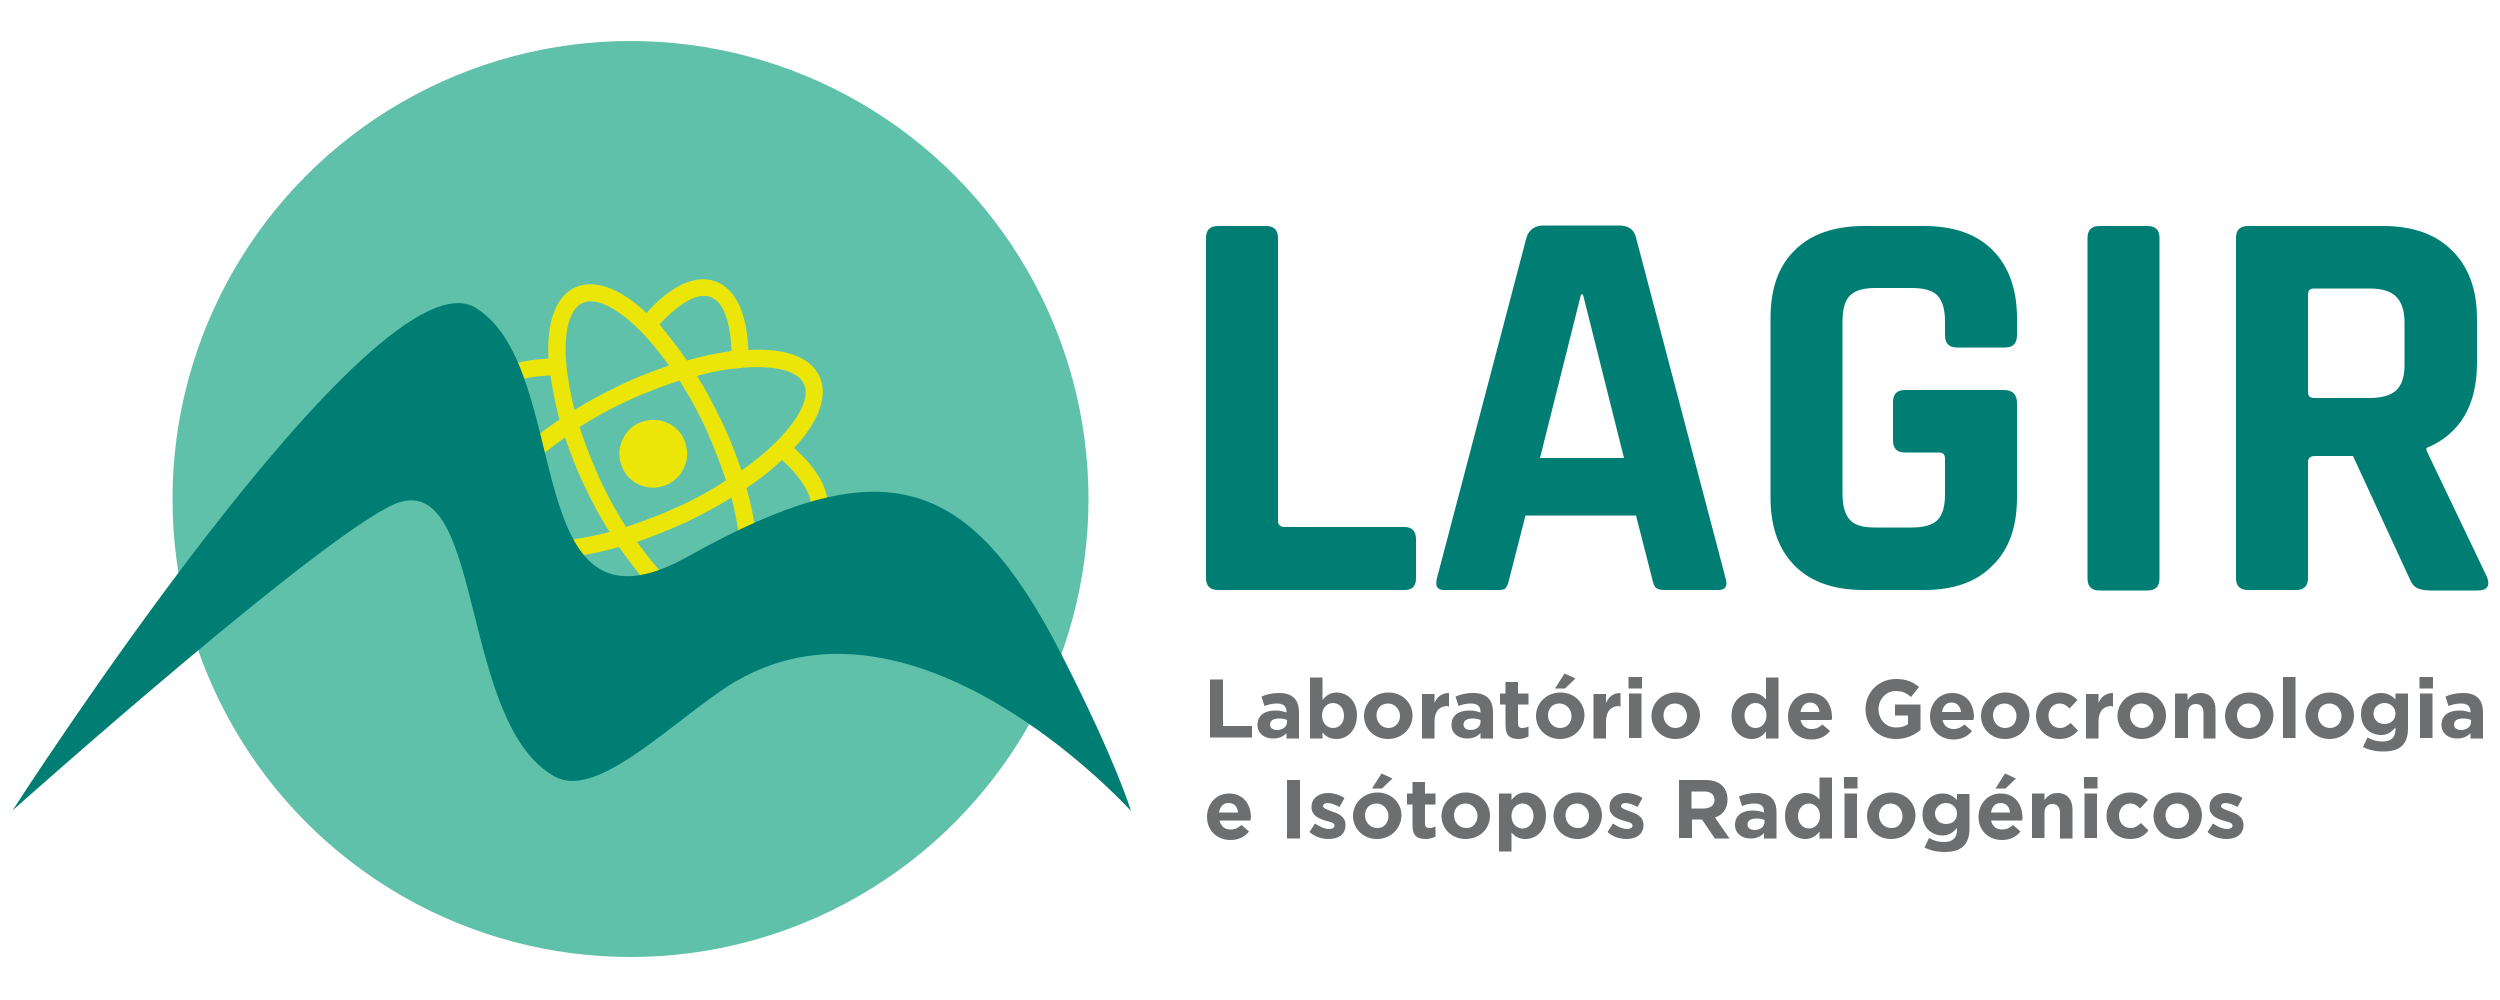 <?xml version="1.0" encoding="UTF-8"?>
<svg xmlns="http://www.w3.org/2000/svg" xmlns:xlink="http://www.w3.org/1999/xlink" version="1.1" id="Layer_1" x="0px" y="0px" viewBox="0 0 500 200" style="enable-background:new 0 0 500 200;" xml:space="preserve">
<style type="text/css">
	.st0{fill:#60C1AB;}
	.st1{fill:#ECE608;}
	.st2{fill:#007E73;}
	.st3{fill:#6D6E70;}
</style>
<g>
	<circle class="st0" cx="126.1" cy="99.8" r="91.6"></circle>
	<g>
		<g>
			<path class="st1" d="M163.9,75.3c1.8,3.9-0.2,9.1-5.1,14.3c2.4,2.1,4.2,4.3,5.3,6.3c1.4,2.6,1.9,5.2,1,7.5     c-0.8,2.3-2.8,4-5.6,5.1c-2.2,0.9-5,1.3-8.1,1.5c0.4,7.1-1.4,12.4-5.3,14.2c-3.9,1.8-9.1-0.2-14.3-5.1c-2.1,2.4-4.3,4.2-6.3,5.3     c-2.6,1.4-5.2,1.9-7.5,1c-2.3-0.8-4-2.8-5.1-5.6c-0.9-2.2-1.3-5-1.5-8.1c-7.1,0.4-12.4-1.4-14.2-5.3c-1.8-3.9,0.2-9.1,5.1-14.3     c-2.4-2.1-4.2-4.3-5.3-6.3c-1.4-2.6-1.9-5.2-1-7.5c0.8-2.3,2.8-4,5.6-5.1c2.2-0.9,5-1.3,8.1-1.5c-0.4-7.1,1.4-12.4,5.3-14.2     c3.9-1.8,9.1,0.2,14.3,5.1c2.1-2.4,4.3-4.2,6.3-5.3c2.6-1.4,5.2-1.9,7.5-1c2.3,0.8,4,2.8,5.1,5.6c0.9,2.2,1.3,5,1.5,8.1     C156.8,69.6,162.1,71.3,163.9,75.3z M147.9,108.4c0-0.1,0-0.1,0-0.2c-0.3-2.7-0.8-5.6-1.6-8.7c-2.8,1.8-5.9,3.4-9.2,5     c-3.3,1.5-6.6,2.8-9.7,3.9c1.9,2.6,3.7,4.9,5.6,6.8c0,0,0.1,0.1,0.1,0.1c0.2,0.2,0.4,0.4,0.6,0.6c4.4,4.2,8.4,6.2,11,5     s3.7-5.6,3.3-11.6C148,109.1,147.9,108.7,147.9,108.4L147.9,108.4z M151.1,106.4c2.9-0.1,5.3-0.5,7.2-1.2c1.9-0.7,3.1-1.7,3.6-3     c0.5-1.3,0.2-2.9-0.8-4.6c-1-1.8-2.6-3.7-4.7-5.6c-2,1.9-4.4,3.8-7.1,5.6C150.2,100.7,150.8,103.7,151.1,106.4L151.1,106.4z      M123.8,109.4c-3.1,0.9-6.1,1.5-8.9,1.9c0.1,2.9,0.5,5.3,1.2,7.2c0.7,1.9,1.7,3.1,3,3.6c1.3,0.5,2.9,0.2,4.6-0.8     c1.8-1,3.7-2.6,5.6-4.7C127.6,114.5,125.7,112.1,123.8,109.4L123.8,109.4z M113.3,73.1c0,0.1,0,0.1,0,0.2     c0.3,2.7,0.8,5.6,1.6,8.7c2.8-1.8,5.9-3.4,9.2-5s6.6-2.8,9.7-3.9c-1.9-2.6-3.7-4.9-5.6-6.8c0,0-0.1-0.1-0.1-0.1     c-0.2-0.2-0.4-0.4-0.6-0.6c-4.4-4.2-8.4-6.2-11-5c-2.6,1.2-3.7,5.6-3.3,11.6C113.3,72.5,113.3,72.8,113.3,73.1L113.3,73.1z      M110.1,75.1c-2.9,0.1-5.3,0.5-7.2,1.2c-1.9,0.7-3.1,1.7-3.6,3c-0.5,1.3-0.2,2.9,0.8,4.6c1,1.8,2.6,3.7,4.7,5.6     c2-1.9,4.4-3.8,7.1-5.6C111.1,80.9,110.5,77.9,110.1,75.1L110.1,75.1z M137.4,72.1c3.1-0.9,6.1-1.5,8.9-1.9     c-0.1-2.9-0.5-5.3-1.2-7.2c-0.7-1.9-1.7-3.1-3-3.6c-1.3-0.5-2.9-0.2-4.6,0.8c-1.8,1-3.7,2.6-5.6,4.7     C133.7,67.1,135.6,69.5,137.4,72.1L137.4,72.1z M121.9,106.4c-1.8-2.8-3.4-5.9-5-9.2s-2.8-6.6-3.9-9.7c-2.6,1.8-4.9,3.7-6.8,5.6     c0,0-0.1,0.1-0.1,0.1c-0.2,0.2-0.4,0.4-0.6,0.6c-4.2,4.4-6.2,8.4-5,11s5.6,3.7,11.6,3.3c0.3,0,0.6,0,0.9-0.1c0.1,0,0.1,0,0.2,0     C115.8,107.8,118.8,107.2,121.9,106.4L121.9,106.4z M139.4,75.2c1.8,2.8,3.4,5.9,5,9.2s2.8,6.6,3.9,9.7c2.6-1.8,4.9-3.7,6.8-5.6     c0,0,0.1-0.1,0.1-0.1c0.2-0.2,0.4-0.4,0.6-0.6c4.2-4.4,6.2-8.4,5-11c-1.2-2.6-5.6-3.7-11.6-3.3c-0.3,0-0.6,0-0.9,0.1     c-0.1,0-0.1,0-0.2,0C145.4,73.8,142.5,74.3,139.4,75.2L139.4,75.2z M145.2,96.1c-1.1-3.3-2.4-6.8-4-10.3     c-1.6-3.5-3.4-6.7-5.3-9.7c-3.3,1.1-6.8,2.4-10.3,4c-3.5,1.6-6.7,3.4-9.7,5.3c1.1,3.3,2.4,6.8,4,10.3c1.6,3.5,3.4,6.7,5.3,9.7     c3.3-1.1,6.8-2.4,10.3-4C139.1,99.8,142.3,98,145.2,96.1L145.2,96.1z"></path>
		</g>
		<path class="st1" d="M133.5,96.9c-1.6,0.7-3.4,0.9-5.2,0.2c-1.8-0.6-3.1-1.9-3.8-3.5c-0.7-1.6-0.9-3.4-0.2-5.2s1.9-3.1,3.5-3.8    c1.6-0.7,3.4-0.9,5.2-0.2c1.8,0.6,3.1,1.9,3.8,3.5c0.7,1.6,0.9,3.4,0.2,5.2C136.3,94.9,135,96.2,133.5,96.9z"></path>
	</g>
	<path class="st2" d="M110.9,155.3c7.9,4.4,21.1-8.6,32.8-16.8c37.2-26.5,82.5,23.7,82.5,23.7s-2.9-9.8-13.9-31.3   c-18.5-36.2-35.8-41.4-74.7-19.6c-34.3,19.2-22.5-37.3-42.4-49.7C75.2,49,2.5,162.1,2.5,162.1s66-58.9,77.9-61.8   C96.7,96.3,92.1,144.7,110.9,155.3z"></path>
	<g>
		<path class="st3" d="M242,147.6v-11.7h2.6v9.3h5.8v2.3H242z"></path>
		<path class="st3" d="M257.3,147.6v-1c-0.6,0.7-1.5,1.1-2.7,1.1c-1.7,0-3.1-1-3.1-2.7v0c0-2,1.5-2.9,3.6-2.9c0.9,0,1.6,0.2,2.2,0.4    v-0.2c0-1.1-0.7-1.6-1.9-1.6c-1,0-1.7,0.2-2.5,0.5l-0.6-1.9c1-0.4,2-0.7,3.5-0.7c2.8,0,4,1.4,4,3.9v5.2H257.3z M257.4,144    c-0.4-0.2-1-0.3-1.6-0.3c-1.1,0-1.8,0.4-1.8,1.2v0c0,0.7,0.6,1.1,1.4,1.1c1.2,0,2-0.7,2-1.6V144z"></path>
		<path class="st3" d="M267.3,147.8c-1.4,0-2.2-0.6-2.8-1.3v1.2H262v-12.2h2.5v4.5c0.6-0.8,1.5-1.5,2.8-1.5c2.1,0,4.1,1.6,4.1,4.6v0    C271.3,146.2,269.4,147.8,267.3,147.8z M268.8,143.1c0-1.5-1-2.5-2.2-2.5c-1.2,0-2.2,1-2.2,2.5v0c0,1.5,1,2.5,2.2,2.5    C267.8,145.6,268.8,144.7,268.8,143.1L268.8,143.1z"></path>
		<path class="st3" d="M277.6,147.8c-2.8,0-4.8-2.1-4.8-4.6v0c0-2.6,2.1-4.7,4.9-4.7c2.8,0,4.8,2.1,4.8,4.6v0    C282.5,145.7,280.4,147.8,277.6,147.8z M280,143.2c0-1.3-1-2.5-2.4-2.5c-1.5,0-2.3,1.1-2.3,2.4v0c0,1.3,1,2.5,2.4,2.5    C279.1,145.6,280,144.5,280,143.2L280,143.2z"></path>
		<path class="st3" d="M289.6,141.2c-1.7,0-2.7,1-2.7,3.2v3.3h-2.5v-8.9h2.5v1.8c0.5-1.2,1.4-2,2.9-2v2.7H289.6z"></path>
		<path class="st3" d="M296.1,147.6v-1c-0.6,0.7-1.5,1.1-2.7,1.1c-1.7,0-3.1-1-3.1-2.7v0c0-2,1.5-2.9,3.6-2.9c0.9,0,1.6,0.2,2.2,0.4    v-0.2c0-1.1-0.7-1.6-1.9-1.6c-1,0-1.7,0.2-2.5,0.5l-0.6-1.9c1-0.4,2-0.7,3.5-0.7c2.8,0,4,1.4,4,3.9v5.2H296.1z M296.1,144    c-0.4-0.2-1-0.3-1.6-0.3c-1.1,0-1.8,0.4-1.8,1.2v0c0,0.7,0.6,1.1,1.4,1.1c1.2,0,2-0.7,2-1.6V144z"></path>
		<path class="st3" d="M303.7,147.8c-1.6,0-2.6-0.6-2.6-2.7v-4.2H300v-2.2h1.1v-2.3h2.5v2.3h2.1v2.2h-2.1v3.8c0,0.6,0.3,0.9,0.8,0.9    c0.5,0,0.9-0.1,1.3-0.3v2C305.1,147.6,304.5,147.8,303.7,147.8z"></path>
		<path class="st3" d="M312,147.8c-2.8,0-4.8-2.1-4.8-4.6v0c0-2.6,2.1-4.7,4.9-4.7c2.8,0,4.8,2.1,4.8,4.6v0    C316.8,145.7,314.8,147.8,312,147.8z M314.3,143.2c0-1.3-1-2.5-2.4-2.5c-1.5,0-2.3,1.1-2.3,2.4v0c0,1.3,1,2.5,2.4,2.5    C313.5,145.6,314.3,144.5,314.3,143.2L314.3,143.2z M311,137.7l1.9-3l2.2,1l-2.1,2H311z"></path>
		<path class="st3" d="M323.9,141.2c-1.7,0-2.7,1-2.7,3.2v3.3h-2.5v-8.9h2.5v1.8c0.5-1.2,1.4-2,2.9-2v2.7H323.9z"></path>
		<path class="st3" d="M325.7,137.7v-2.3h2.7v2.3H325.7z M325.8,147.6v-8.9h2.5v8.9H325.8z"></path>
		<path class="st3" d="M335.1,147.8c-2.8,0-4.8-2.1-4.8-4.6v0c0-2.6,2.1-4.7,4.9-4.7c2.8,0,4.8,2.1,4.8,4.6v0    C339.9,145.7,337.9,147.8,335.1,147.8z M337.4,143.2c0-1.3-1-2.5-2.4-2.5c-1.5,0-2.3,1.1-2.3,2.4v0c0,1.3,1,2.5,2.4,2.5    C336.5,145.6,337.4,144.5,337.4,143.2L337.4,143.2z"></path>
		<path class="st3" d="M353.2,147.6v-1.3c-0.6,0.8-1.5,1.5-2.8,1.5c-2.1,0-4.1-1.6-4.1-4.6v0c0-3,2-4.6,4.1-4.6    c1.4,0,2.2,0.6,2.8,1.3v-4.4h2.5v12.2H353.2z M353.3,143.1c0-1.5-1-2.5-2.2-2.5c-1.2,0-2.2,1-2.2,2.5v0c0,1.5,1,2.5,2.2,2.5    C352.3,145.6,353.3,144.6,353.3,143.1L353.3,143.1z"></path>
		<path class="st3" d="M366.3,144h-6.2c0.3,1.2,1.1,1.8,2.2,1.8c0.9,0,1.5-0.3,2.2-0.9l1.5,1.3c-0.8,1-2,1.7-3.7,1.7    c-2.7,0-4.7-1.9-4.7-4.6v0c0-2.6,1.8-4.7,4.4-4.7c3,0,4.4,2.3,4.4,4.9v0C366.4,143.6,366.4,143.8,366.3,144z M362,140.5    c-1.1,0-1.7,0.8-1.9,1.9h3.8C363.8,141.3,363.1,140.5,362,140.5z"></path>
		<path class="st3" d="M379.2,147.8c-3.6,0-6.1-2.6-6.1-6v0c0-3.3,2.6-6,6.1-6c2.1,0,3.4,0.6,4.6,1.6l-1.6,2    c-0.9-0.8-1.7-1.2-3.1-1.2c-1.9,0-3.4,1.7-3.4,3.6v0c0,2.1,1.5,3.7,3.5,3.7c0.9,0,1.8-0.2,2.4-0.7v-1.7h-2.6v-2.2h5.1v5.1    C382.9,147,381.3,147.8,379.2,147.8z"></path>
		<path class="st3" d="M394.7,144h-6.2c0.3,1.2,1.1,1.8,2.2,1.8c0.9,0,1.5-0.3,2.2-0.9l1.5,1.3c-0.8,1-2,1.7-3.7,1.7    c-2.7,0-4.7-1.9-4.7-4.6v0c0-2.6,1.8-4.7,4.4-4.7c3,0,4.4,2.3,4.4,4.9v0C394.7,143.6,394.7,143.8,394.7,144z M390.3,140.5    c-1.1,0-1.7,0.8-1.9,1.9h3.8C392.1,141.3,391.4,140.5,390.3,140.5z"></path>
		<path class="st3" d="M401,147.8c-2.8,0-4.8-2.1-4.8-4.6v0c0-2.6,2.1-4.7,4.9-4.7c2.8,0,4.8,2.1,4.8,4.6v0    C405.8,145.7,403.8,147.8,401,147.8z M403.3,143.2c0-1.3-1-2.5-2.4-2.5c-1.5,0-2.3,1.1-2.3,2.4v0c0,1.3,1,2.5,2.4,2.5    C402.5,145.6,403.3,144.5,403.3,143.2L403.3,143.2z"></path>
		<path class="st3" d="M411.9,147.8c-2.7,0-4.7-2.1-4.7-4.6v0c0-2.6,2-4.7,4.7-4.7c1.7,0,2.7,0.6,3.6,1.5l-1.6,1.7    c-0.6-0.6-1.1-1-2-1c-1.3,0-2.2,1.1-2.2,2.4v0c0,1.4,0.9,2.5,2.3,2.5c0.9,0,1.4-0.4,2.1-1l1.5,1.5    C414.7,147.1,413.7,147.8,411.9,147.8z"></path>
		<path class="st3" d="M422.4,141.2c-1.7,0-2.7,1-2.7,3.2v3.3h-2.5v-8.9h2.5v1.8c0.5-1.2,1.4-2,2.9-2v2.7H422.4z"></path>
		<path class="st3" d="M428.3,147.8c-2.8,0-4.8-2.1-4.8-4.6v0c0-2.6,2.1-4.7,4.9-4.7c2.8,0,4.8,2.1,4.8,4.6v0    C433.2,145.7,431.1,147.8,428.3,147.8z M430.7,143.2c0-1.3-1-2.5-2.4-2.5c-1.5,0-2.3,1.1-2.3,2.4v0c0,1.3,1,2.5,2.4,2.5    C429.8,145.6,430.7,144.5,430.7,143.2L430.7,143.2z"></path>
		<path class="st3" d="M440.7,147.6v-5c0-1.2-0.6-1.8-1.5-1.8c-1,0-1.6,0.6-1.6,1.8v5H435v-8.9h2.5v1.3c0.6-0.8,1.3-1.4,2.6-1.4    c1.9,0,3,1.3,3,3.3v5.8H440.7z"></path>
		<path class="st3" d="M449.8,147.8c-2.8,0-4.8-2.1-4.8-4.6v0c0-2.6,2.1-4.7,4.9-4.7c2.8,0,4.8,2.1,4.8,4.6v0    C454.6,145.7,452.6,147.8,449.8,147.8z M452.1,143.2c0-1.3-1-2.5-2.4-2.5c-1.5,0-2.3,1.1-2.3,2.4v0c0,1.3,1,2.5,2.4,2.5    C451.3,145.6,452.1,144.5,452.1,143.2L452.1,143.2z"></path>
		<path class="st3" d="M456.6,147.6v-12.2h2.5v12.2H456.6z"></path>
		<path class="st3" d="M465.9,147.8c-2.8,0-4.8-2.1-4.8-4.6v0c0-2.6,2.1-4.7,4.9-4.7c2.8,0,4.8,2.1,4.8,4.6v0    C470.8,145.7,468.7,147.8,465.9,147.8z M468.3,143.2c0-1.3-1-2.5-2.4-2.5c-1.5,0-2.3,1.1-2.3,2.4v0c0,1.3,1,2.5,2.4,2.5    C467.4,145.6,468.3,144.5,468.3,143.2L468.3,143.2z"></path>
		<path class="st3" d="M476.6,150.3c-1.5,0-2.8-0.3-4-0.9l0.9-1.9c0.9,0.5,1.8,0.8,3,0.8c1.7,0,2.6-0.8,2.6-2.4v-0.4    c-0.8,0.9-1.6,1.5-2.9,1.5c-2.1,0-4-1.5-4-4.2v0c0-2.7,1.9-4.2,4-4.2c1.4,0,2.2,0.6,2.9,1.3v-1.2h2.5v6.9    C481.6,149,479.9,150.3,476.6,150.3z M479.1,142.7c0-1.2-1-2.1-2.2-2.1s-2.2,0.9-2.2,2.1v0c0,1.2,0.9,2.1,2.2,2.1    S479.1,143.9,479.1,142.7L479.1,142.7z"></path>
		<path class="st3" d="M483.9,137.7v-2.3h2.7v2.3H483.9z M484,147.6v-8.9h2.5v8.9H484z"></path>
		<path class="st3" d="M494.1,147.6v-1c-0.6,0.7-1.5,1.1-2.7,1.1c-1.7,0-3.1-1-3.1-2.7v0c0-2,1.5-2.9,3.6-2.9c0.9,0,1.6,0.2,2.2,0.4    v-0.2c0-1.1-0.7-1.6-1.9-1.6c-1,0-1.7,0.2-2.5,0.5l-0.6-1.9c1-0.4,2-0.7,3.5-0.7c2.8,0,4,1.4,4,3.9v5.2H494.1z M494.2,144    c-0.4-0.2-1-0.3-1.6-0.3c-1.1,0-1.8,0.4-1.8,1.2v0c0,0.7,0.6,1.1,1.4,1.1c1.2,0,2-0.7,2-1.6V144z"></path>
		<path class="st3" d="M250.1,164.1h-6.2c0.3,1.2,1.1,1.8,2.2,1.8c0.9,0,1.5-0.3,2.2-0.9l1.5,1.3c-0.8,1-2,1.7-3.7,1.7    c-2.7,0-4.7-1.9-4.7-4.6v0c0-2.6,1.8-4.7,4.4-4.7c3,0,4.4,2.3,4.4,4.9v0C250.1,163.7,250.1,163.8,250.1,164.1z M245.7,160.6    c-1.1,0-1.7,0.8-1.9,1.9h3.8C247.5,161.3,246.8,160.6,245.7,160.6z"></path>
		<path class="st3" d="M257.4,167.6V156h2.6v11.7H257.4z"></path>
		<path class="st3" d="M265.7,167.8c-1.3,0-2.7-0.4-3.8-1.4l1.1-1.7c1,0.7,2,1.1,2.8,1.1c0.7,0,1.1-0.3,1.1-0.7v0    c0-0.6-0.9-0.7-1.9-1c-1.3-0.4-2.7-1-2.7-2.7v0c0-1.8,1.5-2.8,3.3-2.8c1.1,0,2.4,0.4,3.3,1l-1,1.8c-0.9-0.5-1.8-0.8-2.4-0.8    c-0.6,0-0.9,0.3-0.9,0.6v0c0,0.5,0.9,0.7,1.8,1.1c1.3,0.4,2.7,1,2.7,2.7v0C269.1,166.9,267.7,167.8,265.7,167.8z"></path>
		<path class="st3" d="M275.4,167.8c-2.8,0-4.8-2.1-4.8-4.6v0c0-2.6,2.1-4.7,4.9-4.7c2.8,0,4.8,2.1,4.8,4.6v0    C280.2,165.8,278.1,167.8,275.4,167.8z M277.7,163.2c0-1.3-1-2.5-2.4-2.5c-1.5,0-2.3,1.1-2.3,2.4v0c0,1.3,1,2.5,2.4,2.5    C276.8,165.7,277.7,164.5,277.7,163.2L277.7,163.2z M274.4,157.7l1.9-3l2.2,1l-2.1,2H274.4z"></path>
		<path class="st3" d="M285.1,167.8c-1.6,0-2.6-0.6-2.6-2.7v-4.2h-1.1v-2.2h1.1v-2.3h2.5v2.3h2.1v2.2H285v3.8c0,0.6,0.3,0.9,0.8,0.9    c0.5,0,0.9-0.1,1.3-0.3v2C286.5,167.6,285.9,167.8,285.1,167.8z"></path>
		<path class="st3" d="M293.1,167.8c-2.8,0-4.8-2.1-4.8-4.6v0c0-2.6,2.1-4.7,4.9-4.7c2.8,0,4.8,2.1,4.8,4.6v0    C298,165.8,295.9,167.8,293.1,167.8z M295.5,163.2c0-1.3-1-2.5-2.4-2.5c-1.5,0-2.3,1.1-2.3,2.4v0c0,1.3,1,2.5,2.4,2.5    C294.6,165.7,295.5,164.5,295.5,163.2L295.5,163.2z"></path>
		<path class="st3" d="M305.1,167.8c-1.4,0-2.2-0.6-2.8-1.3v3.8h-2.5v-11.6h2.5v1.3c0.6-0.8,1.5-1.5,2.8-1.5c2.1,0,4.1,1.6,4.1,4.6    v0C309.2,166.2,307.2,167.8,305.1,167.8z M306.7,163.2c0-1.5-1-2.5-2.2-2.5c-1.2,0-2.2,1-2.2,2.5v0c0,1.5,1,2.5,2.2,2.5    C305.7,165.7,306.7,164.7,306.7,163.2L306.7,163.2z"></path>
		<path class="st3" d="M315.5,167.8c-2.8,0-4.8-2.1-4.8-4.6v0c0-2.6,2.1-4.7,4.9-4.7c2.8,0,4.8,2.1,4.8,4.6v0    C320.3,165.8,318.2,167.8,315.5,167.8z M317.8,163.2c0-1.3-1-2.5-2.4-2.5c-1.5,0-2.3,1.1-2.3,2.4v0c0,1.3,1,2.5,2.4,2.5    C316.9,165.7,317.8,164.5,317.8,163.2L317.8,163.2z"></path>
		<path class="st3" d="M325.3,167.8c-1.3,0-2.7-0.4-3.8-1.4l1.1-1.7c1,0.7,2,1.1,2.8,1.1c0.7,0,1.1-0.3,1.1-0.7v0    c0-0.6-0.9-0.7-1.9-1c-1.3-0.4-2.7-1-2.7-2.7v0c0-1.8,1.5-2.8,3.3-2.8c1.1,0,2.4,0.4,3.3,1l-1,1.8c-0.9-0.5-1.8-0.8-2.4-0.8    c-0.6,0-0.9,0.3-0.9,0.6v0c0,0.5,0.9,0.7,1.8,1.1c1.3,0.4,2.7,1,2.7,2.7v0C328.7,166.9,327.2,167.8,325.3,167.8z"></path>
		<path class="st3" d="M342.9,167.6l-2.5-3.7h-2v3.7h-2.6V156h5.3c2.8,0,4.4,1.5,4.4,3.9v0c0,1.9-1,3.1-2.5,3.6l2.9,4.2H342.9z     M342.9,160c0-1.1-0.8-1.7-2-1.7h-2.6v3.4h2.6C342.2,161.6,342.9,161,342.9,160L342.9,160z"></path>
		<path class="st3" d="M352.8,167.6v-1c-0.6,0.7-1.5,1.1-2.7,1.1c-1.7,0-3.1-1-3.1-2.7v0c0-2,1.5-2.9,3.6-2.9c0.9,0,1.6,0.2,2.2,0.4    v-0.2c0-1.1-0.7-1.6-1.9-1.6c-1,0-1.7,0.2-2.5,0.5l-0.6-1.9c1-0.4,2-0.7,3.5-0.7c2.8,0,4,1.4,4,3.9v5.2H352.8z M352.9,164    c-0.4-0.2-1-0.3-1.6-0.3c-1.1,0-1.8,0.4-1.8,1.2v0c0,0.7,0.6,1.1,1.4,1.1c1.2,0,2-0.7,2-1.6V164z"></path>
		<path class="st3" d="M363.9,167.6v-1.3c-0.6,0.8-1.5,1.5-2.8,1.5c-2.1,0-4.1-1.6-4.1-4.6v0c0-3,2-4.6,4.1-4.6    c1.4,0,2.2,0.6,2.8,1.3v-4.4h2.5v12.2H363.9z M364,163.2c0-1.5-1-2.5-2.2-2.5c-1.2,0-2.2,1-2.2,2.5v0c0,1.5,1,2.5,2.2,2.5    C363,165.7,364,164.7,364,163.2L364,163.2z"></path>
		<path class="st3" d="M368.8,157.7v-2.3h2.7v2.3H368.8z M368.9,167.6v-8.9h2.5v8.9H368.9z"></path>
		<path class="st3" d="M378.2,167.8c-2.8,0-4.8-2.1-4.8-4.6v0c0-2.6,2.1-4.7,4.9-4.7c2.8,0,4.8,2.1,4.8,4.6v0    C383,165.8,381,167.8,378.2,167.8z M380.5,163.2c0-1.3-1-2.5-2.4-2.5c-1.5,0-2.3,1.1-2.3,2.4v0c0,1.3,1,2.5,2.4,2.5    C379.7,165.7,380.5,164.5,380.5,163.2L380.5,163.2z"></path>
		<path class="st3" d="M388.9,170.4c-1.5,0-2.8-0.3-4-0.9l0.9-1.9c0.9,0.5,1.8,0.8,3,0.8c1.7,0,2.6-0.8,2.6-2.4v-0.4    c-0.8,0.9-1.6,1.5-2.9,1.5c-2.1,0-4-1.5-4-4.2v0c0-2.7,1.9-4.2,4-4.2c1.4,0,2.2,0.6,2.9,1.3v-1.2h2.5v6.9    C393.9,169,392.2,170.4,388.9,170.4z M391.4,162.7c0-1.2-1-2.1-2.2-2.1s-2.2,0.9-2.2,2.1v0c0,1.2,0.9,2.1,2.2,2.1    S391.4,164,391.4,162.7L391.4,162.7z"></path>
		<path class="st3" d="M404.4,164.1h-6.2c0.3,1.2,1.1,1.8,2.2,1.8c0.9,0,1.5-0.3,2.2-0.9l1.5,1.3c-0.8,1-2,1.7-3.7,1.7    c-2.7,0-4.7-1.9-4.7-4.6v0c0-2.6,1.8-4.7,4.4-4.7c3,0,4.4,2.3,4.4,4.9v0C404.5,163.7,404.5,163.8,404.4,164.1z M400.1,160.6    c-1.1,0-1.7,0.8-1.9,1.9h3.8C401.9,161.3,401.2,160.6,400.1,160.6z M399.1,157.7l1.9-3l2.2,1l-2.1,2H399.1z"></path>
		<path class="st3" d="M412,167.6v-5c0-1.2-0.6-1.8-1.5-1.8c-1,0-1.6,0.6-1.6,1.8v5h-2.5v-8.9h2.5v1.3c0.6-0.8,1.3-1.4,2.6-1.4    c1.9,0,3,1.3,3,3.3v5.8H412z"></path>
		<path class="st3" d="M416.8,157.7v-2.3h2.7v2.3H416.8z M416.9,167.6v-8.9h2.5v8.9H416.9z"></path>
		<path class="st3" d="M426,167.8c-2.7,0-4.7-2.1-4.7-4.6v0c0-2.6,2-4.7,4.7-4.7c1.7,0,2.7,0.6,3.6,1.5l-1.6,1.7c-0.6-0.6-1.1-1-2-1    c-1.3,0-2.2,1.1-2.2,2.4v0c0,1.4,0.9,2.5,2.3,2.5c0.9,0,1.4-0.4,2.1-1l1.5,1.5C428.8,167.2,427.8,167.8,426,167.8z"></path>
		<path class="st3" d="M435.5,167.8c-2.8,0-4.8-2.1-4.8-4.6v0c0-2.6,2.1-4.7,4.9-4.7c2.8,0,4.8,2.1,4.8,4.6v0    C440.3,165.8,438.3,167.8,435.5,167.8z M437.8,163.2c0-1.3-1-2.5-2.4-2.5c-1.5,0-2.3,1.1-2.3,2.4v0c0,1.3,1,2.5,2.4,2.5    C437,165.7,437.8,164.5,437.8,163.2L437.8,163.2z"></path>
		<path class="st3" d="M445.3,167.8c-1.3,0-2.7-0.4-3.8-1.4l1.1-1.7c1,0.7,2,1.1,2.8,1.1c0.7,0,1.1-0.3,1.1-0.7v0    c0-0.6-0.9-0.7-1.9-1c-1.3-0.4-2.7-1-2.7-2.7v0c0-1.8,1.5-2.8,3.3-2.8c1.1,0,2.4,0.4,3.3,1l-1,1.8c-0.9-0.5-1.8-0.8-2.4-0.8    c-0.6,0-0.9,0.3-0.9,0.6v0c0,0.5,0.9,0.7,1.8,1.1c1.3,0.4,2.7,1,2.7,2.7v0C448.7,166.9,447.2,167.8,445.3,167.8z"></path>
	</g>
	<g>
		<g>
			<path class="st2" d="M280.9,118h-37.3c-1.6,0-2.4-0.8-2.4-2.4V47.6c0-1.6,0.8-2.4,2.4-2.4h9.6c1.6,0,2.4,0.8,2.4,2.4v56.6     c0,0.8,0.5,1.2,1.4,1.2h23.9c1.5,0,2.3,0.8,2.3,2.5v7.7C283.2,117.2,282.5,118,280.9,118z"></path>
			<path class="st2" d="M299.7,118h-10.9c-1.4,0-1.8-0.8-1.4-2.4l17.9-68.1c0.5-1.6,1.7-2.4,3.4-2.4h15.1c1.9,0,3,0.8,3.4,2.4     l17.9,68.1c0.5,1.6,0,2.4-1.4,2.4h-10.9c-0.8,0-1.4-0.2-1.7-0.5c-0.3-0.3-0.5-1-0.7-1.9l-3.2-12.5h-22.1l-3.2,12.5     c-0.2,0.9-0.4,1.5-0.7,1.9C301,117.9,300.5,118,299.7,118z M316.2,58.9L308,91.6h16.8l-8.2-32.7H316.2z"></path>
			<path class="st2" d="M384.8,118h-12c-6,0-10.6-1.6-13.8-4.8c-3.2-3.2-4.9-7.7-4.9-13.7V63.7c0-6,1.6-10.5,4.9-13.7     c3.2-3.2,7.9-4.8,13.8-4.8h12c5.9,0,10.5,1.6,13.7,4.8c3.2,3.2,4.9,7.8,4.9,13.6v3.4c0,1.7-0.8,2.5-2.4,2.5h-9.6     c-1.6,0-2.4-0.8-2.4-2.5v-2.7c0-2.4-0.5-4.1-1.5-5.2c-1-1-2.7-1.5-5.1-1.5h-7.4c-2.3,0-4,0.5-5,1.5s-1.5,2.7-1.5,5.2v34.5     c0,2.4,0.5,4.1,1.5,5.2s2.7,1.5,5,1.5h7.4c2.4,0,4.1-0.5,5.1-1.5c1-1,1.5-2.7,1.5-5.2v-7.1c0-0.8-0.4-1.2-1.2-1.2h-6.8     c-1.6,0-2.4-0.8-2.4-2.4v-7.7c0-1.6,0.8-2.4,2.4-2.4h19.8c1.7,0,2.6,0.9,2.6,2.6v18.9c0,5.9-1.6,10.4-4.9,13.6     C395.3,116.4,390.7,118,384.8,118z"></path>
			<path class="st2" d="M431.9,47.6v68.1c0,1.6-0.8,2.4-2.4,2.4h-9.6c-1.6,0-2.4-0.8-2.4-2.4V47.6c0-1.6,0.8-2.4,2.4-2.4h9.6     C431.1,45.2,431.9,46,431.9,47.6z"></path>
			<path class="st2" d="M459.2,118h-9.6c-1.6,0-2.4-0.8-2.4-2.4V47.6c0-1.6,0.8-2.4,2.4-2.4h27c5.9,0,10.5,1.6,13.8,4.9     c3.3,3.2,5,7.8,5,13.7v8.8c0,8.5-3.4,14.2-10.1,17v0.5l12.1,25.3c0.7,1.8,0,2.7-1.9,2.7h-9.2c-1.4,0-2.3-0.2-2.9-0.5     c-0.6-0.3-1.1-0.9-1.5-1.9l-11.3-24.5h-7.6c-0.9,0-1.4,0.4-1.4,1.2v23.2C461.6,117.2,460.8,118,459.2,118z M462.8,79.6h11.1     c2.4,0,4.2-0.5,5.3-1.5c1.1-1,1.7-2.7,1.7-4.9v-8.8c0-2.3-0.6-4-1.7-5.1c-1.1-1.1-2.9-1.6-5.3-1.6h-11.1c-0.8,0-1.2,0.4-1.2,1.2     v19.5C461.6,79.2,462,79.6,462.8,79.6z"></path>
		</g>
	</g>
</g>
</svg>
